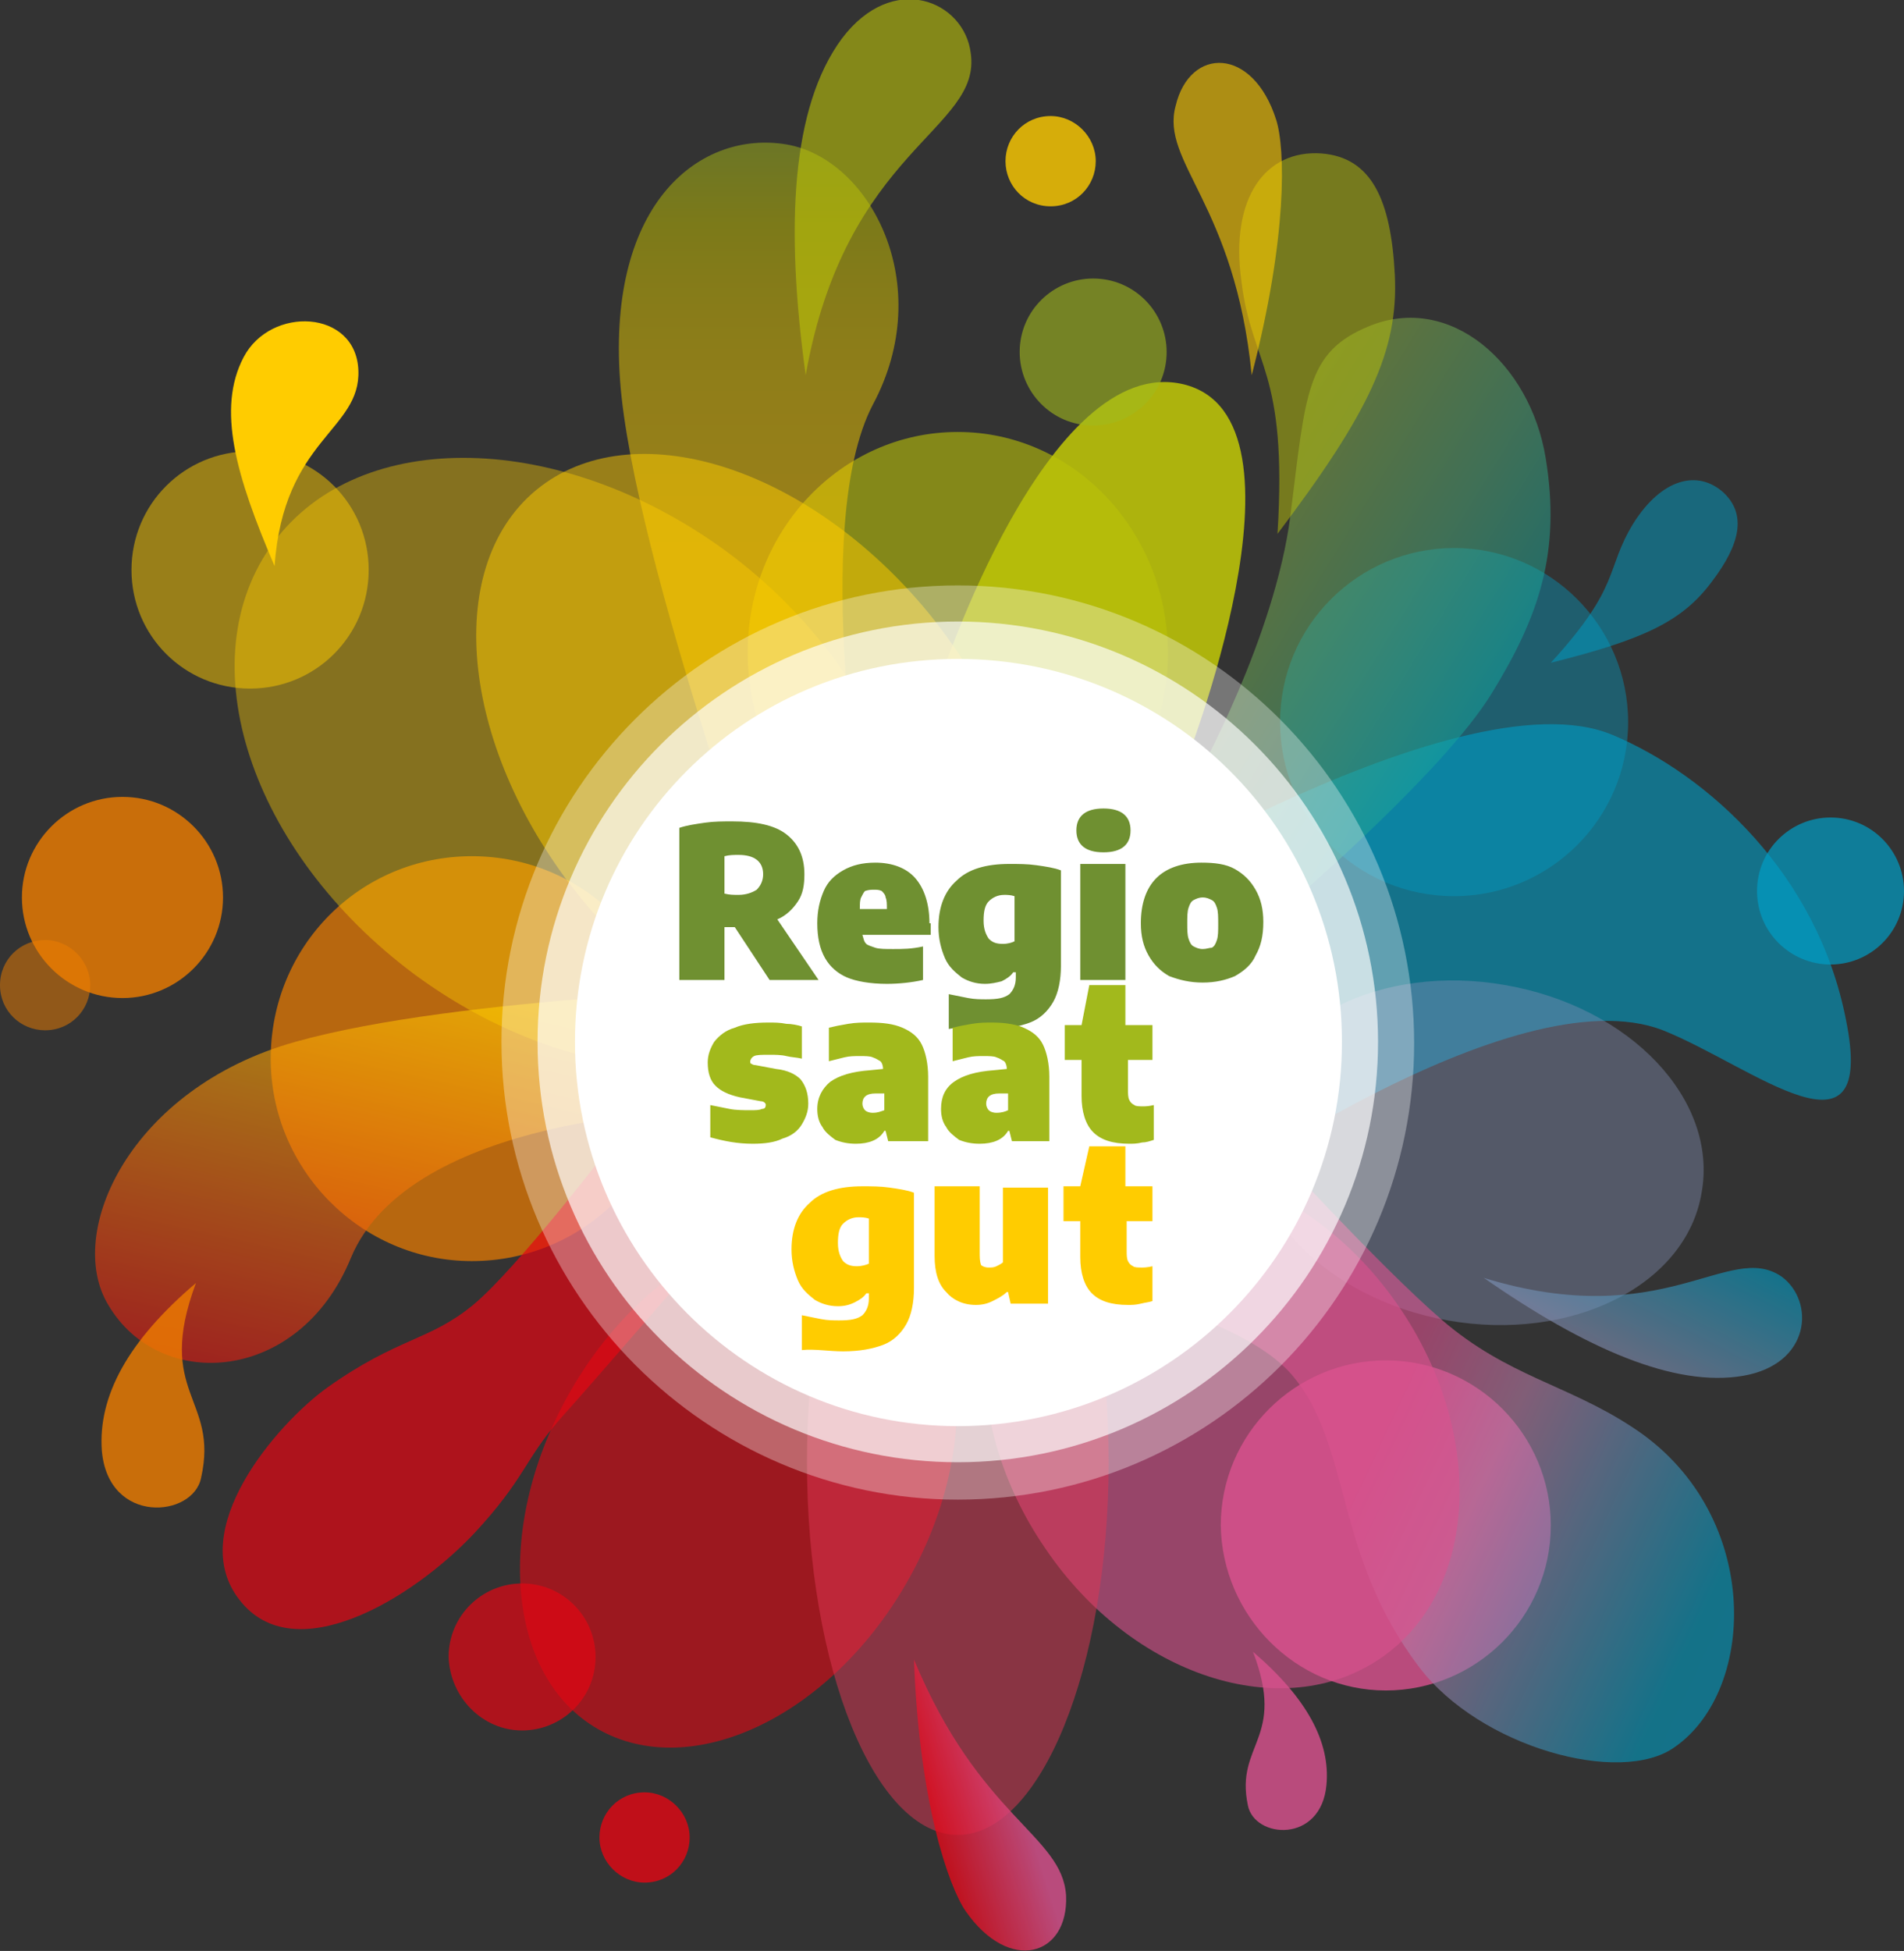 <?xml version="1.0" encoding="utf-8"?>
<!-- Generator: Adobe Illustrator 23.1.0, SVG Export Plug-In . SVG Version: 6.00 Build 0)  -->
<svg version="1.1" id="Ebene_1" xmlns="http://www.w3.org/2000/svg" xmlns:xlink="http://www.w3.org/1999/xlink" x="0px" y="0px"
	 width="147.7px" height="151.3px" viewBox="0 0 147.7 151.3" style="enable-background:new 0 0 147.7 151.3;" xml:space="preserve"
	>
<rect x="0" y="0" width="147.7" height="151.3" fill="#333333" stroke="none"/>
<style type="text/css">
	.st0{clip-path:url(#SVGID_2_);}
	.st1{opacity:0.8;clip-path:url(#SVGID_4_);}
	.st2{clip-path:url(#SVGID_6_);fill:#DB518E;}
	.st3{opacity:0.9;clip-path:url(#SVGID_4_);}
	.st4{clip-path:url(#SVGID_8_);fill:#BAC109;}
	.st5{clip-path:url(#SVGID_10_);fill:#DB518E;}
	.st6{opacity:0.6;clip-path:url(#SVGID_4_);}
	.st7{clip-path:url(#SVGID_12_);fill:#009DC5;}
	.st8{opacity:0.4;clip-path:url(#SVGID_4_);}
	.st9{clip-path:url(#SVGID_14_);fill:#8491B6;}
	.st10{clip-path:url(#SVGID_16_);}
	.st11{clip-path:url(#SVGID_18_);fill:url(#SVGID_19_);}
	.st12{clip-path:url(#SVGID_21_);fill:#DB518E;}
	.st13{clip-path:url(#SVGID_23_);fill:#009DC5;}
	.st14{clip-path:url(#SVGID_25_);fill:#BAC109;}
	.st15{opacity:0.5;clip-path:url(#SVGID_4_);}
	.st16{clip-path:url(#SVGID_27_);}
	.st17{clip-path:url(#SVGID_29_);fill:url(#SVGID_30_);}
	.st18{opacity:0.7;clip-path:url(#SVGID_4_);}
	.st19{clip-path:url(#SVGID_32_);fill:#EF7D00;}
	.st20{clip-path:url(#SVGID_34_);fill:#E30613;}
	.st21{clip-path:url(#SVGID_36_);}
	.st22{clip-path:url(#SVGID_38_);fill:url(#SVGID_39_);}
	.st23{clip-path:url(#SVGID_41_);fill:#FFCC00;}
	.st24{clip-path:url(#SVGID_43_);fill:#E30613;}
	.st25{clip-path:url(#SVGID_45_);fill:#FFCC00;}
	.st26{clip-path:url(#SVGID_47_);}
	.st27{clip-path:url(#SVGID_49_);fill:url(#SVGID_50_);}
	.st28{clip-path:url(#SVGID_52_);fill:#E03553;}
	.st29{opacity:0.33;clip-path:url(#SVGID_4_);}
	.st30{clip-path:url(#SVGID_54_);fill:#FFFFFF;}
	.st31{opacity:0.66;clip-path:url(#SVGID_4_);}
	.st32{clip-path:url(#SVGID_56_);fill:#FFFFFF;}
	.st33{clip-path:url(#SVGID_4_);fill:#FFFFFF;}
	.st34{clip-path:url(#SVGID_4_);fill:#FFCC00;}
	.st35{clip-path:url(#SVGID_58_);fill:#EF7D00;}
	.st36{clip-path:url(#SVGID_60_);fill:#BAC109;}
	.st37{clip-path:url(#SVGID_62_);fill:#FFCC00;}
	.st38{clip-path:url(#SVGID_64_);fill:#BAC109;}
	.st39{clip-path:url(#SVGID_66_);fill:#E30613;}
	.st40{clip-path:url(#SVGID_68_);fill:#009DC5;}
	.st41{clip-path:url(#SVGID_70_);}
	.st42{clip-path:url(#SVGID_74_);}
	.st43{clip-path:url(#SVGID_76_);fill:url(#SVGID_77_);}
	.st44{clip-path:url(#SVGID_79_);fill:#EF7D00;}
	.st45{clip-path:url(#SVGID_81_);fill:#009DC5;}
	.st46{clip-path:url(#SVGID_83_);fill:#E30613;}
	.st47{clip-path:url(#SVGID_85_);fill:#A2B91C;}
	.st48{clip-path:url(#SVGID_87_);fill:#EF7D00;}
	.st49{clip-path:url(#SVGID_89_);fill:#FFCC00;}
	.st50{clip-path:url(#SVGID_91_);fill:#FFCC00;}
	.st51{clip-path:url(#SVGID_93_);}
	.st52{clip-path:url(#SVGID_95_);fill:url(#SVGID_96_);}
	.st53{clip-path:url(#SVGID_4_);fill:#6F9031;}
	.st54{clip-path:url(#SVGID_4_);fill:#A2B91C;}
</style>
<g>
	<g>
		<defs>
			<rect id="SVGID_1_" width="147.7" height="151.3"/>
		</defs>
		<clipPath id="SVGID_2_">
			<use xlink:href="#SVGID_1_"  style="overflow:visible;"/>
		</clipPath>
		<g class="st0">
			<defs>
				<rect id="SVGID_3_" width="147.7" height="151.3"/>
			</defs>
			<clipPath id="SVGID_4_">
				<use xlink:href="#SVGID_3_"  style="overflow:visible;"/>
			</clipPath>
			<g class="st1">
				<g>
					<defs>
						<rect id="SVGID_5_" x="83.4" y="121.3" width="33.8" height="33.1"/>
					</defs>
					<clipPath id="SVGID_6_">
						<use xlink:href="#SVGID_5_"  style="overflow:visible;"/>
					</clipPath>
					<path class="st2" d="M97.2,128.1c4.2,3.6,6,7,5.7,10.3c-0.4,4.6-5.6,4.2-6.1,1.6C95.8,135.2,99.8,134.9,97.2,128.1"/>
				</g>
			</g>
			<g class="st3">
				<g>
					<defs>
						<rect id="SVGID_7_" x="63.9" y="22.7" width="41.7" height="37.9"/>
					</defs>
					<clipPath id="SVGID_8_">
						<use xlink:href="#SVGID_7_"  style="overflow:visible;"/>
					</clipPath>
					<path class="st4" d="M72.9,52.8c0,0,8.3-25.5,18.9-23c10.8,2.6,0,29.8,0,29.8L72.9,52.8z"/>
				</g>
			</g>
			<g class="st1">
				<g>
					<defs>
						<rect id="SVGID_9_" x="85.8" y="98.5" width="43.5" height="33.5"/>
					</defs>
					<clipPath id="SVGID_10_">
						<use xlink:href="#SVGID_9_"  style="overflow:visible;"/>
					</clipPath>
					<path class="st5" d="M107.5,131.1c7,0,12.8-5.7,12.8-12.8c0-7-5.7-12.8-12.8-12.8c-7,0-12.8,5.7-12.8,12.8
						C94.8,125.3,100.5,131.1,107.5,131.1"/>
				</g>
			</g>
			<g class="st6">
				<g>
					<defs>
						<rect id="SVGID_11_" x="70.1" y="44.3" width="83.1" height="52.8"/>
					</defs>
					<clipPath id="SVGID_12_">
						<use xlink:href="#SVGID_11_"  style="overflow:visible;"/>
					</clipPath>
					<path class="st7" d="M81.7,71.8c0,0,31.3-19.9,43.4-14.8c7.4,3.1,15.9,10.8,18.1,22.1c2.4,11.8-7.2,3.6-14.2,0.8
						c-11.6-4.5-36.3,13.3-36.3,13.3L81.7,71.8z"/>
				</g>
			</g>
			<g class="st8">
				<g>
					<defs>
						<rect id="SVGID_13_" x="85.8" y="64.9" width="58.6" height="43.1"/>
					</defs>
					<clipPath id="SVGID_14_">
						<use xlink:href="#SVGID_13_"  style="overflow:visible;"/>
					</clipPath>
					<path class="st9" d="M112.3,102.4c9.6,1.7,18.5-2.7,19.7-9.9c1.3-7.2-5.5-14.4-15.2-16.1c-9.6-1.7-18.5,2.7-19.7,9.9
						C95.9,93.5,102.7,100.7,112.3,102.4"/>
				</g>
			</g>
			<g class="st6">
				<g>
					<defs>
						<rect id="SVGID_15_" x="71.4" y="76.2" width="66" height="73.8"/>
					</defs>
					<clipPath id="SVGID_16_">
						<use xlink:href="#SVGID_15_"  style="overflow:visible;"/>
					</clipPath>
					<g class="st10">
						<defs>
							<path id="SVGID_17_" d="M79.9,98.8c0,0,15.5,2.3,20.3,7.8c4.7,5.5,3.2,13.9,9.9,22.7c4.7,6.2,15.6,9.2,19.8,6.2
								c6.5-4.5,6.8-18.4-3.4-24.9c-4.9-3.2-9.6-3.9-14.6-8.2c-5-4.3-14-14.2-14-14.2L79.9,98.8z"/>
						</defs>
						<clipPath id="SVGID_18_">
							<use xlink:href="#SVGID_17_"  style="overflow:visible;"/>
						</clipPath>
						
							<linearGradient id="SVGID_19_" gradientUnits="userSpaceOnUse" x1="-222.401" y1="504.596" x2="-221.401" y2="504.596" gradientTransform="matrix(64.554 30.377 30.377 -64.554 -895.5 39427.273)">
							<stop  offset="0" style="stop-color:#DB518E"/>
							<stop  offset="0.47" style="stop-color:#DB518E"/>
							<stop  offset="0.601" style="stop-color:#B67BA5"/>
							<stop  offset="0.878" style="stop-color:#009CC2"/>
							<stop  offset="1" style="stop-color:#009DC5"/>
						</linearGradient>
						<polygon class="st11" points="90.2,66.2 156.2,97.2 126.5,160.3 60.6,129.3 						"/>
					</g>
				</g>
			</g>
			<g class="st6">
				<g>
					<defs>
						<rect id="SVGID_20_" x="57.4" y="72.6" width="71.4" height="71.4"/>
					</defs>
					<clipPath id="SVGID_21_">
						<use xlink:href="#SVGID_20_"  style="overflow:visible;"/>
					</clipPath>
					<path class="st12" d="M107.1,128.6c7.6-5.2,8.2-17.4,1.4-27.3s-18.4-13.7-26-8.5c-7.6,5.2-8.2,17.4-1.4,27.3
						C87.8,130,99.5,133.8,107.1,128.6"/>
				</g>
			</g>
			<g class="st8">
				<g>
					<defs>
						<rect id="SVGID_22_" x="90.3" y="35.6" width="44.9" height="34.9"/>
					</defs>
					<clipPath id="SVGID_23_">
						<use xlink:href="#SVGID_22_"  style="overflow:visible;"/>
					</clipPath>
					<path class="st13" d="M112.8,69.5c7.4,0,13.5-6,13.5-13.5c0-7.4-6-13.5-13.5-13.5c-7.4,0-13.5,6-13.5,13.5
						C99.3,63.5,105.3,69.5,112.8,69.5"/>
				</g>
			</g>
			<g class="st6">
				<g>
					<defs>
						<rect id="SVGID_24_" x="49" y="26.4" width="50.7" height="42.5"/>
					</defs>
					<clipPath id="SVGID_25_">
						<use xlink:href="#SVGID_24_"  style="overflow:visible;"/>
					</clipPath>
					<path class="st14" d="M74.3,67.9c9,0,16.3-7.7,16.3-17.2s-7.3-17.2-16.3-17.2S58,41.1,58,50.6S65.3,67.9,74.3,67.9"/>
				</g>
			</g>
			<g class="st15">
				<g>
					<defs>
						<rect id="SVGID_26_" x="83.7" y="17.7" width="45.5" height="52.9"/>
					</defs>
					<clipPath id="SVGID_27_">
						<use xlink:href="#SVGID_26_"  style="overflow:visible;"/>
					</clipPath>
					<g class="st16">
						<defs>
							<path id="SVGID_28_" d="M100.7,69.5c0,0,11.3-9.7,15-15.7c3.7-6,5.4-11,4.2-18.3c-1.2-7.3-7.4-12.8-13.7-10.2
								c-4.9,2-4.9,5.2-6.1,14.7c-1.2,9.4-7.2,20.2-7.2,20.2L100.7,69.5z"/>
						</defs>
						<clipPath id="SVGID_29_">
							<use xlink:href="#SVGID_28_"  style="overflow:visible;"/>
						</clipPath>
						
							<linearGradient id="SVGID_30_" gradientUnits="userSpaceOnUse" x1="-222.981" y1="508.014" x2="-221.981" y2="508.014" gradientTransform="matrix(38.41 23.63 23.63 -38.41 -3351.693 24816.709)">
							<stop  offset="0" style="stop-color:#A2B91C"/>
							<stop  offset="0.103" style="stop-color:#9BB72E"/>
							<stop  offset="0.286" style="stop-color:#83B34E"/>
							<stop  offset="0.528" style="stop-color:#4EAD79"/>
							<stop  offset="0.816" style="stop-color:#00A3A9"/>
							<stop  offset="1" style="stop-color:#009DC5"/>
						</linearGradient>
						<polygon class="st17" points="100.5,10.1 141.9,35.6 113.2,82.2 71.8,56.7 						"/>
					</g>
				</g>
			</g>
			<g class="st18">
				<g>
					<defs>
						<rect id="SVGID_31_" x="12" y="59.4" width="49.3" height="39.3"/>
					</defs>
					<clipPath id="SVGID_32_">
						<use xlink:href="#SVGID_31_"  style="overflow:visible;"/>
					</clipPath>
					<path class="st19" d="M36.6,97.8c8.7,0,15.7-7,15.7-15.7c0-8.7-7-15.7-15.7-15.7S21,73.4,21,82.1C21,90.7,28,97.8,36.6,97.8"/>
				</g>
			</g>
			<g class="st18">
				<g>
					<defs>
						<rect id="SVGID_33_" x="6.4" y="80.9" width="58.4" height="47.3"/>
					</defs>
					<clipPath id="SVGID_34_">
						<use xlink:href="#SVGID_33_"  style="overflow:visible;"/>
					</clipPath>
					<path class="st20" d="M47.5,88.7c0,0-7.4,9.7-10.8,12.5s-5.8,2.5-11.3,6.4c-3.9,2.8-11.1,11.1-6.8,16.5
						c4.2,5.4,13.3,0,18.2-5.2c3.9-4.2,3.9-5.7,6.6-8.8c2.7-3,10.9-12.5,10.9-12.5L47.5,88.7z"/>
				</g>
			</g>
			<g class="st6">
				<g>
					<defs>
						<rect id="SVGID_35_" x="-6.4" y="59" width="75.6" height="60.3"/>
					</defs>
					<clipPath id="SVGID_36_">
						<use xlink:href="#SVGID_35_"  style="overflow:visible;"/>
					</clipPath>
					<g class="st21">
						<defs>
							<path id="SVGID_37_" d="M60.8,76.6c0,0-25.1,0.6-37.9,4.2S5,95.6,8.4,101.2c4,6.8,14.8,6.1,18.8-3.6
								c4.6-11.2,27-11.5,27-11.5L60.8,76.6z"/>
						</defs>
						<clipPath id="SVGID_38_">
							<use xlink:href="#SVGID_37_"  style="overflow:visible;"/>
						</clipPath>
						
							<linearGradient id="SVGID_39_" gradientUnits="userSpaceOnUse" x1="-230.954" y1="495.976" x2="-229.954" y2="495.976" gradientTransform="matrix(-10.761 48.539 -48.539 -10.761 21628.238 16611.223)">
							<stop  offset="0" style="stop-color:#FFCC00"/>
							<stop  offset="0.277" style="stop-color:#FFCC00"/>
							<stop  offset="1" style="stop-color:#E30613"/>
						</linearGradient>
						<polygon class="st22" points="7.6,64.8 -1.6,106.5 58.2,119.8 67.4,78.1 						"/>
					</g>
				</g>
			</g>
			<g class="st8">
				<g>
					<defs>
						<rect id="SVGID_40_" x="-1.8" y="14.3" width="87.5" height="86.1"/>
					</defs>
					<clipPath id="SVGID_41_">
						<use xlink:href="#SVGID_40_"  style="overflow:visible;"/>
					</clipPath>
					<path class="st23" d="M67.4,76.3c6.7-9,1.8-24-11-33.5c-12.8-9.4-28.5-9.8-35.2-0.7s-1.8,24,11,33.5C45,85,60.7,85.3,67.4,76.3
						"/>
				</g>
			</g>
			<g class="st6">
				<g>
					<defs>
						<rect id="SVGID_42_" x="25.1" y="78.4" width="67.3" height="68.5"/>
					</defs>
					<clipPath id="SVGID_43_">
						<use xlink:href="#SVGID_42_"  style="overflow:visible;"/>
					</clipPath>
					<path class="st24" d="M46.4,134.1c7.2,4.1,17.9-0.9,23.9-11.3c6-10.4,5-22.2-2.1-26.3s-17.9,0.9-23.9,11.3
						C38.3,118.2,39.2,130,46.4,134.1"/>
				</g>
			</g>
			<g class="st15">
				<g>
					<defs>
						<rect id="SVGID_44_" x="16.8" y="15.9" width="79.8" height="80.9"/>
					</defs>
					<clipPath id="SVGID_45_">
						<use xlink:href="#SVGID_44_"  style="overflow:visible;"/>
					</clipPath>
					<path class="st25" d="M75.5,79.2c7.4-6.1,5.8-20.3-3.5-31.7c-9.4-11.4-23-15.6-30.4-9.5s-5.8,20.3,3.5,31.7
						C54.5,81.1,68.1,85.3,75.5,79.2"/>
				</g>
			</g>
			<g class="st15">
				<g>
					<defs>
						<rect id="SVGID_46_" x="39.1" y="4.1" width="39.7" height="72.1"/>
					</defs>
					<clipPath id="SVGID_47_">
						<use xlink:href="#SVGID_46_"  style="overflow:visible;"/>
					</clipPath>
					<g class="st26">
						<defs>
							<path id="SVGID_48_" d="M60.8,75.1c0,0-11.7-31.8-12.7-45.6c-1-13.9,6.3-19.4,12.9-18.3c6.5,1.1,11.7,10.9,6.7,20.2
								c-4.9,9.4-0.6,33.7-0.6,33.7L60.8,75.1z"/>
						</defs>
						<clipPath id="SVGID_49_">
							<use xlink:href="#SVGID_48_"  style="overflow:visible;"/>
						</clipPath>
						
							<linearGradient id="SVGID_50_" gradientUnits="userSpaceOnUse" x1="-217.732" y1="495.168" x2="-216.732" y2="495.168" gradientTransform="matrix(0 -64.063 -64.063 0 31781.883 -13873.463)">
							<stop  offset="0" style="stop-color:#FFCC00"/>
							<stop  offset="0.498" style="stop-color:#FFCC00"/>
							<stop  offset="0.581" style="stop-color:#FCCC00"/>
							<stop  offset="0.679" style="stop-color:#F1CA00"/>
							<stop  offset="0.785" style="stop-color:#E0C600"/>
							<stop  offset="0.896" style="stop-color:#C5C100"/>
							<stop  offset="1" style="stop-color:#A2B91C"/>
						</linearGradient>
						<rect x="47.1" y="10.1" class="st27" width="25.6" height="65"/>
					</g>
				</g>
			</g>
			<g class="st15">
				<g>
					<defs>
						<rect id="SVGID_51_" x="53.7" y="77.6" width="41.3" height="65.7"/>
					</defs>
					<clipPath id="SVGID_52_">
						<use xlink:href="#SVGID_51_"  style="overflow:visible;"/>
					</clipPath>
					<path class="st28" d="M74.3,142.3c6.4,0,11.7-12.9,11.7-28.9s-5.2-28.9-11.7-28.9c-6.4,0-11.7,12.9-11.7,28.9
						S67.9,142.3,74.3,142.3"/>
				</g>
			</g>
			<g class="st29">
				<g>
					<defs>
						<rect id="SVGID_53_" x="29.9" y="38.4" width="88.9" height="78.9"/>
					</defs>
					<clipPath id="SVGID_54_">
						<use xlink:href="#SVGID_53_"  style="overflow:visible;"/>
					</clipPath>
					<path class="st30" d="M74.3,116.3c19.6,0,35.4-15.9,35.4-35.4S93.9,45.4,74.3,45.4S38.9,61.3,38.9,80.8S54.8,116.3,74.3,116.3"
						/>
				</g>
			</g>
			<g class="st31">
				<g>
					<defs>
						<rect id="SVGID_55_" x="32.7" y="41.3" width="83.2" height="73.2"/>
					</defs>
					<clipPath id="SVGID_56_">
						<use xlink:href="#SVGID_55_"  style="overflow:visible;"/>
					</clipPath>
					<path class="st32" d="M74.3,113.4c18,0,32.6-14.6,32.6-32.6c0-18-14.6-32.6-32.6-32.6S41.7,62.8,41.7,80.8
						C41.7,98.9,56.3,113.4,74.3,113.4"/>
				</g>
			</g>
			<path class="st33" d="M74.3,110.6c16.4,0,29.8-13.3,29.8-29.8S90.8,51.1,74.3,51.1S44.6,64.4,44.6,80.8S57.9,110.6,74.3,110.6"/>
			<path class="st34" d="M21.3,43.9c-3-7-4.5-12.2-2.4-16.2c2.1-4,8.7-3.7,8.9,1S22,34,21.3,43.9"/>
			<g class="st1">
				<g>
					<defs>
						<rect id="SVGID_57_" x="-7.3" y="54.8" width="33.6" height="23.6"/>
					</defs>
					<clipPath id="SVGID_58_">
						<use xlink:href="#SVGID_57_"  style="overflow:visible;"/>
					</clipPath>
					<path class="st35" d="M9.5,77.4c4.3,0,7.8-3.5,7.8-7.8s-3.5-7.8-7.8-7.8s-7.8,3.5-7.8,7.8S5.2,77.4,9.5,77.4"/>
				</g>
			</g>
			<g class="st15">
				<g>
					<defs>
						<rect id="SVGID_59_" x="87.1" y="4.9" width="30.1" height="37.5"/>
					</defs>
					<clipPath id="SVGID_60_">
						<use xlink:href="#SVGID_59_"  style="overflow:visible;"/>
					</clipPath>
					<path class="st36" d="M99.1,41.4c7.1-9.4,9.4-14.2,9.1-20.1c-0.3-5.8-1.8-9.1-5.7-9.4c-4.3-0.3-7.1,3.4-6.2,9.9
						C97.1,28.4,99.9,28.6,99.1,41.4"/>
				</g>
			</g>
			<g class="st6">
				<g>
					<defs>
						<rect id="SVGID_61_" x="82" y="-2.2" width="26.4" height="32.3"/>
					</defs>
					<clipPath id="SVGID_62_">
						<use xlink:href="#SVGID_61_"  style="overflow:visible;"/>
					</clipPath>
					<path class="st37" d="M97.1,29.1c2.8-10.8,2.6-17.6,1.9-19.8c-1.8-5.7-6.7-5.7-7.8-1.1C90,12.6,95.8,15.8,97.1,29.1"/>
				</g>
			</g>
			<g class="st6">
				<g>
					<defs>
						<rect id="SVGID_63_" x="52.6" y="-7" width="31.8" height="37.1"/>
					</defs>
					<clipPath id="SVGID_64_">
						<use xlink:href="#SVGID_63_"  style="overflow:visible;"/>
					</clipPath>
					<path class="st38" d="M62.5,29.1C60.9,17.5,61.4,8.3,65.3,3c4-5.3,9.5-2.9,10,1.1C76.2,10.1,65.6,11.5,62.5,29.1"/>
				</g>
			</g>
			<g class="st18">
				<g>
					<defs>
						<rect id="SVGID_65_" x="25.9" y="115.8" width="29.3" height="19.3"/>
					</defs>
					<clipPath id="SVGID_66_">
						<use xlink:href="#SVGID_65_"  style="overflow:visible;"/>
					</clipPath>
					<path class="st39" d="M40.5,134.2c3.1,0,5.7-2.5,5.7-5.7c0-3.1-2.5-5.7-5.7-5.7c-3.1,0-5.7,2.5-5.7,5.7
						C34.9,131.6,37.4,134.2,40.5,134.2"/>
				</g>
			</g>
			<g class="st15">
				<g>
					<defs>
						<rect id="SVGID_67_" x="111.2" y="24.6" width="36.7" height="36.9"/>
					</defs>
					<clipPath id="SVGID_68_">
						<use xlink:href="#SVGID_67_"  style="overflow:visible;"/>
					</clipPath>
					<path class="st40" d="M120.3,51.4c7.2-1.8,10.2-3.2,12.5-6.3c2.2-2.9,2.7-5.2,0.9-6.9c-2-1.8-4.8-1.1-7,2.4
						C124.5,44.2,125.8,45.4,120.3,51.4"/>
				</g>
			</g>
			<g class="st6">
				<g>
					<defs>
						<rect id="SVGID_69_" x="24.7" y="2.6" width="38.5" height="36.4"/>
					</defs>
					<clipPath id="SVGID_70_">
						<use xlink:href="#SVGID_69_"  style="overflow:visible;"/>
					</clipPath>
					<g class="st41">
						<defs>
							<path id="SVGID_71_" d="M54,33.8c-0.4-7.4-3.7-15.5-8.9-19.1C38,9.8,33.4,16.2,36.4,20C42.2,27.3,47.3,22,54,33.8"/>
						</defs>
						<clipPath id="SVGID_72_">
							<use xlink:href="#SVGID_71_"  style="overflow:visible;"/>
						</clipPath>
					</g>
				</g>
			</g>
			<g class="st1">
				<g>
					<defs>
						<rect id="SVGID_73_" x="59.7" y="123.3" width="34.7" height="38.6"/>
					</defs>
					<clipPath id="SVGID_74_">
						<use xlink:href="#SVGID_73_"  style="overflow:visible;"/>
					</clipPath>
					<g class="st42">
						<defs>
							<path id="SVGID_75_" d="M70.9,128.7c0.4,11.1,2.7,17.6,4,19.5c3.4,4.9,8,3.5,7.8-1.2C82.4,142.3,76,141,70.9,128.7"/>
						</defs>
						<clipPath id="SVGID_76_">
							<use xlink:href="#SVGID_75_"  style="overflow:visible;"/>
						</clipPath>
						
							<linearGradient id="SVGID_77_" gradientUnits="userSpaceOnUse" x1="-260.472" y1="468.79" x2="-259.472" y2="468.79" gradientTransform="matrix(-8.073 2.468 2.468 8.073 -3179.426 -3002.091)">
							<stop  offset="0" style="stop-color:#DB518E"/>
							<stop  offset="0.122" style="stop-color:#DB518E"/>
							<stop  offset="1" style="stop-color:#E30613"/>
						</linearGradient>
						<polygon class="st43" points="89.8,151.1 71.9,156.5 64,130.8 81.9,125.3 						"/>
					</g>
				</g>
			</g>
			<g class="st15">
				<g>
					<defs>
						<rect id="SVGID_78_" x="-9" y="65.8" width="25.1" height="15.1"/>
					</defs>
					<clipPath id="SVGID_79_">
						<use xlink:href="#SVGID_78_"  style="overflow:visible;"/>
					</clipPath>
					<path class="st44" d="M3.5,79.9c2,0,3.5-1.6,3.5-3.5s-1.6-3.5-3.5-3.5S0,74.4,0,76.4S1.6,79.9,3.5,79.9"/>
				</g>
			</g>
			<g class="st18">
				<g>
					<defs>
						<rect id="SVGID_80_" x="127.3" y="56.5" width="29.3" height="19.3"/>
					</defs>
					<clipPath id="SVGID_81_">
						<use xlink:href="#SVGID_80_"  style="overflow:visible;"/>
					</clipPath>
					<path class="st45" d="M142,74.8c3.1,0,5.7-2.5,5.7-5.7c0-3.1-2.5-5.7-5.7-5.7c-3.1,0-5.7,2.5-5.7,5.7
						C136.3,72.3,138.9,74.8,142,74.8"/>
				</g>
			</g>
			<g class="st1">
				<g>
					<defs>
						<rect id="SVGID_82_" x="37.5" y="131.9" width="25.1" height="15.1"/>
					</defs>
					<clipPath id="SVGID_83_">
						<use xlink:href="#SVGID_82_"  style="overflow:visible;"/>
					</clipPath>
					<path class="st46" d="M50,146c2,0,3.5-1.6,3.5-3.5s-1.6-3.5-3.5-3.5c-2,0-3.5,1.6-3.5,3.5S48.1,146,50,146"/>
				</g>
			</g>
			<g class="st6">
				<g>
					<defs>
						<rect id="SVGID_84_" x="70.1" y="14.6" width="29.3" height="19.3"/>
					</defs>
					<clipPath id="SVGID_85_">
						<use xlink:href="#SVGID_84_"  style="overflow:visible;"/>
					</clipPath>
					<path class="st47" d="M84.8,33c3.1,0,5.7-2.5,5.7-5.7c0-3.1-2.5-5.7-5.7-5.7c-3.1,0-5.7,2.5-5.7,5.7C79.1,30.4,81.6,33,84.8,33
						"/>
				</g>
			</g>
			<g class="st1">
				<g>
					<defs>
						<rect id="SVGID_86_" x="-7" y="92.6" width="37.7" height="37.1"/>
					</defs>
					<clipPath id="SVGID_87_">
						<use xlink:href="#SVGID_86_"  style="overflow:visible;"/>
					</clipPath>
					<path class="st48" d="M15.2,99.5c-5.3,4.5-7.6,8.8-7.3,13c0.5,5.8,7.1,5.2,7.7,2.1C17,108.4,12,108.1,15.2,99.5"/>
				</g>
			</g>
			<g class="st1">
				<g>
					<defs>
						<rect id="SVGID_88_" x="69" y="1.9" width="25.1" height="15.1"/>
					</defs>
					<clipPath id="SVGID_89_">
						<use xlink:href="#SVGID_88_"  style="overflow:visible;"/>
					</clipPath>
					<path class="st49" d="M81.5,16c2,0,3.5-1.6,3.5-3.5s-1.6-3.5-3.5-3.5c-2,0-3.5,1.6-3.5,3.5S79.5,16,81.5,16"/>
				</g>
			</g>
			<g class="st15">
				<g>
					<defs>
						<rect id="SVGID_90_" x="1.2" y="27.9" width="36.4" height="26.4"/>
					</defs>
					<clipPath id="SVGID_91_">
						<use xlink:href="#SVGID_90_"  style="overflow:visible;"/>
					</clipPath>
					<path class="st50" d="M19.4,53.4c5.1,0,9.2-4.1,9.2-9.2s-4.1-9.2-9.2-9.2s-9.2,4.1-9.2,9.2S14.3,53.4,19.4,53.4"/>
				</g>
			</g>
			<g class="st6">
				<g>
					<defs>
						<rect id="SVGID_92_" x="109.8" y="81.2" width="41.7" height="40.5"/>
					</defs>
					<clipPath id="SVGID_93_">
						<use xlink:href="#SVGID_92_"  style="overflow:visible;"/>
					</clipPath>
					<g class="st51">
						<defs>
							<path id="SVGID_94_" d="M115.1,99.1c7.9,5.5,14.8,8.5,20.1,7.6s5.6-5.8,3-7.7C134.1,96.2,129.1,103.4,115.1,99.1"/>
						</defs>
						<clipPath id="SVGID_95_">
							<use xlink:href="#SVGID_94_"  style="overflow:visible;"/>
						</clipPath>
						
							<linearGradient id="SVGID_96_" gradientUnits="userSpaceOnUse" x1="-186.717" y1="503.605" x2="-185.717" y2="503.605" gradientTransform="matrix(5.12 -10.049 10.049 5.12 -3978.566 -4349.348)">
							<stop  offset="0" style="stop-color:#8491B6"/>
							<stop  offset="1" style="stop-color:#009DC5"/>
						</linearGradient>
						<polygon class="st52" points="135.5,118.1 145.4,98.6 120.4,85.8 110.5,105.3 						"/>
					</g>
				</g>
			</g>
			<path class="st53" d="M93.3,73.6c-0.3,0-0.5-0.1-0.7-0.2c-0.2-0.1-0.3-0.3-0.4-0.6c-0.1-0.3-0.1-0.7-0.1-1.2c0-0.5,0-0.9,0.1-1.2
				c0.1-0.3,0.2-0.5,0.4-0.6c0.2-0.1,0.4-0.2,0.7-0.2c0.3,0,0.5,0.1,0.7,0.2c0.2,0.1,0.3,0.3,0.4,0.6c0.1,0.3,0.1,0.7,0.1,1.3
				c0,0.5,0,0.9-0.1,1.2c-0.1,0.3-0.2,0.5-0.4,0.6C93.8,73.5,93.6,73.6,93.3,73.6 M93.3,76.2c1,0,1.8-0.2,2.5-0.5
				c0.7-0.4,1.3-0.9,1.6-1.6c0.4-0.7,0.6-1.5,0.6-2.6c0-1-0.2-1.8-0.6-2.5c-0.4-0.7-0.9-1.2-1.6-1.6c-0.7-0.4-1.6-0.5-2.6-0.5
				c-1.5,0-2.7,0.4-3.5,1.2c-0.8,0.8-1.2,2-1.2,3.5c0,1,0.2,1.8,0.6,2.5c0.4,0.7,0.9,1.2,1.6,1.6C91.5,76,92.3,76.2,93.3,76.2
				 M85.6,66.1c1.4,0,2.1-0.6,2.1-1.7c0-1.1-0.7-1.7-2.1-1.7s-2.1,0.6-2.1,1.7C83.5,65.5,84.2,66.1,85.6,66.1 M87.3,67h-3.5v9h3.5
				V67z M77.8,73.2c-0.5,0-0.8-0.1-1.1-0.4c-0.2-0.3-0.4-0.7-0.4-1.4c0-0.7,0.1-1.2,0.4-1.5c0.3-0.3,0.7-0.5,1.2-0.5
				c0.2,0,0.5,0,0.8,0.1V73C78.5,73.1,78.2,73.2,77.8,73.2 M76.8,79.8c1.3,0,2.3-0.2,3.1-0.5c0.8-0.3,1.4-0.9,1.8-1.6
				c0.4-0.7,0.6-1.7,0.6-2.8v-7.4c-0.5-0.2-1.2-0.3-1.9-0.4c-0.7-0.1-1.4-0.1-2.1-0.1c-1.8,0-3.2,0.4-4.1,1.3
				c-0.9,0.8-1.4,2-1.4,3.6c0,0.9,0.2,1.7,0.5,2.4c0.3,0.7,0.8,1.1,1.3,1.5c0.5,0.3,1.1,0.5,1.8,0.5c0.5,0,0.9-0.1,1.3-0.2
				c0.4-0.2,0.7-0.4,0.9-0.7h0.2v0.4c0,0.6-0.2,1-0.5,1.3c-0.4,0.3-0.9,0.4-1.8,0.4c-0.4,0-0.9,0-1.4-0.1c-0.5-0.1-1-0.2-1.5-0.3
				v2.7C74.5,79.6,75.6,79.8,76.8,79.8 M67.8,69c0.2,0,0.4,0,0.6,0.1c0.1,0.1,0.3,0.3,0.3,0.5c0.1,0.2,0.1,0.5,0.1,0.9h-2.1
				c0-0.4,0-0.7,0.1-0.9c0.1-0.2,0.2-0.4,0.3-0.5C67.4,69,67.6,69,67.8,69 M72.1,71.6c0-1.5-0.4-2.7-1.1-3.5
				c-0.7-0.8-1.8-1.2-3.1-1.2c-1,0-1.8,0.2-2.5,0.6c-0.7,0.4-1.2,0.9-1.5,1.6c-0.3,0.7-0.5,1.5-0.5,2.5c0,1.1,0.2,2,0.6,2.7
				c0.4,0.7,1,1.2,1.7,1.5s1.8,0.5,3.1,0.5c0.9,0,1.9-0.1,2.8-0.3v-2.6c-0.9,0.2-1.6,0.2-2.3,0.2c-0.6,0-1.1,0-1.4-0.1
				c-0.3-0.1-0.6-0.2-0.7-0.3c-0.2-0.2-0.2-0.4-0.3-0.7h5.3V71.6z M56.2,66.4c0.4-0.1,0.7-0.1,1.1-0.1c1.2,0,1.9,0.5,1.9,1.5
				c0,0.5-0.2,0.9-0.5,1.2c-0.3,0.2-0.8,0.4-1.4,0.4c-0.4,0-0.7,0-1.1-0.1V66.4z M63.5,76l-3.2-4.7c0.7-0.3,1.2-0.8,1.6-1.4
				c0.4-0.6,0.5-1.3,0.5-2.1c0-1.4-0.5-2.4-1.4-3.1c-0.9-0.7-2.3-1-4.2-1c-0.7,0-1.4,0-2.1,0.1s-1.4,0.2-2,0.4V76h3.5v-4.1l0.8,0
				l2.7,4.1H63.5z"/>
			<path class="st54" d="M89.4,82.2v-2.7h-2.1v-3.1h-2.8l-0.6,3.1h-1.3v2.7h1.3V85c0,1.2,0.3,2.2,0.9,2.8c0.6,0.6,1.5,0.9,2.8,0.9
				c0.3,0,0.6,0,1-0.1c0.3,0,0.6-0.1,0.9-0.2v-2.7c-0.4,0.1-0.7,0.1-0.8,0.1c-0.3,0-0.6,0-0.7-0.1c-0.2-0.1-0.3-0.2-0.4-0.4
				c-0.1-0.2-0.1-0.5-0.1-0.8v-2.3H89.4z M77.3,86.3c-0.3,0-0.5-0.1-0.6-0.2c-0.1-0.1-0.2-0.3-0.2-0.5c0-0.5,0.3-0.8,1-0.8l0.7,0
				v1.3C78,86.2,77.7,86.3,77.3,86.3 M77,79.3c-0.5,0-1,0-1.6,0.1c-0.6,0.1-1.1,0.2-1.5,0.3v2.6c0.4-0.1,0.8-0.2,1.2-0.3
				c0.4-0.1,0.8-0.1,1.2-0.1c0.4,0,0.8,0,1,0.1c0.3,0.1,0.4,0.2,0.6,0.3c0.1,0.1,0.2,0.3,0.2,0.6L77.1,83c-1.4,0.1-2.4,0.4-3.1,0.9
				c-0.7,0.5-1,1.2-1,2.1c0,0.5,0.1,1,0.4,1.4c0.2,0.4,0.6,0.7,1,1c0.5,0.2,1,0.3,1.6,0.3c1,0,1.8-0.3,2.2-1h0.1l0.2,0.8h2.9v-5
				c0-1-0.2-1.9-0.5-2.5c-0.3-0.6-0.8-1-1.5-1.3C79,79.5,78.1,79.3,77,79.3 M67.7,86.3c-0.3,0-0.5-0.1-0.6-0.2
				c-0.1-0.1-0.2-0.3-0.2-0.5c0-0.5,0.3-0.8,1-0.8l0.7,0v1.3C68.3,86.2,68.1,86.3,67.7,86.3 M67.4,79.3c-0.5,0-1,0-1.6,0.1
				c-0.6,0.1-1.1,0.2-1.5,0.3v2.6c0.4-0.1,0.8-0.2,1.2-0.3s0.8-0.1,1.2-0.1c0.4,0,0.8,0,1,0.1c0.3,0.1,0.4,0.2,0.6,0.3
				c0.1,0.1,0.2,0.3,0.2,0.6L67.5,83c-1.4,0.1-2.4,0.4-3.1,0.9c-0.6,0.5-1,1.2-1,2.1c0,0.5,0.1,1,0.4,1.4c0.2,0.4,0.6,0.7,1,1
				c0.5,0.2,1,0.3,1.6,0.3c1,0,1.8-0.3,2.2-1h0.1l0.2,0.8H72v-5c0-1-0.2-1.9-0.5-2.5c-0.3-0.6-0.8-1-1.5-1.3S68.5,79.3,67.4,79.3
				 M58.4,88.7c0.9,0,1.7-0.1,2.3-0.4c0.7-0.2,1.2-0.6,1.5-1.1c0.3-0.5,0.5-1,0.5-1.6c0-0.8-0.2-1.4-0.6-1.9c-0.4-0.4-1-0.7-1.9-0.8
				l-1.6-0.3c-0.2,0-0.3-0.1-0.3-0.1c-0.1,0-0.1-0.1-0.1-0.2c0-0.1,0.1-0.3,0.3-0.4c0.2-0.1,0.6-0.1,1.2-0.1c0.4,0,0.9,0,1.3,0.1
				c0.4,0.1,0.8,0.1,1.2,0.2v-2.5c-0.3-0.1-0.8-0.2-1.2-0.2c-0.5-0.1-0.9-0.1-1.4-0.1c-1,0-1.9,0.1-2.6,0.4
				c-0.7,0.2-1.2,0.6-1.6,1.1c-0.3,0.5-0.5,1-0.5,1.6c0,0.8,0.2,1.4,0.6,1.8c0.4,0.4,1,0.7,1.9,0.9l1.6,0.3c0.2,0,0.3,0.1,0.3,0.1
				c0.1,0.1,0.1,0.1,0.1,0.2c0,0.2-0.1,0.3-0.3,0.3c-0.2,0.1-0.5,0.1-0.9,0.1c-0.5,0-1.1,0-1.6-0.1c-0.5-0.1-1-0.2-1.5-0.3v2.5
				C56.2,88.5,57.2,88.7,58.4,88.7"/>
			<path class="st34" d="M89.4,94.7V92h-2.1v-3.1h-2.8L83.8,92h-1.3v2.7h1.3v2.8c0,1.2,0.3,2.2,0.9,2.8c0.6,0.6,1.5,0.9,2.8,0.9
				c0.3,0,0.6,0,1-0.1s0.6-0.1,0.9-0.2v-2.7c-0.4,0.1-0.7,0.1-0.8,0.1c-0.3,0-0.6,0-0.7-0.1c-0.2-0.1-0.3-0.2-0.4-0.4
				c-0.1-0.2-0.1-0.5-0.1-0.8v-2.3H89.4z M75.7,101.2c0.5,0,0.9-0.1,1.3-0.3c0.4-0.2,0.8-0.4,1.1-0.7h0.1l0.2,0.9h2.9v-9h-3.5v5.8
				c-0.1,0.1-0.3,0.2-0.5,0.3c-0.2,0.1-0.4,0.1-0.6,0.1c-0.3,0-0.5-0.1-0.6-0.2C76,97.8,76,97.5,76,97.1V92h-3.5v5.4
				c0,1.3,0.3,2.2,0.9,2.8C73.9,100.8,74.7,101.2,75.7,101.2 M66.5,98.2c-0.5,0-0.8-0.1-1.1-0.4c-0.2-0.3-0.4-0.7-0.4-1.4
				c0-0.7,0.1-1.2,0.4-1.5c0.3-0.3,0.7-0.5,1.2-0.5c0.2,0,0.5,0,0.8,0.1V98C67.2,98.1,66.8,98.2,66.5,98.2 M65.4,104.8
				c1.3,0,2.3-0.2,3.1-0.5s1.4-0.9,1.8-1.6c0.4-0.7,0.6-1.7,0.6-2.8v-7.4c-0.5-0.2-1.2-0.3-1.9-0.4c-0.7-0.1-1.4-0.1-2.1-0.1
				c-1.8,0-3.2,0.4-4.1,1.3c-0.9,0.8-1.4,2-1.4,3.6c0,0.9,0.2,1.7,0.5,2.4s0.8,1.1,1.3,1.5c0.5,0.3,1.1,0.5,1.8,0.5
				c0.5,0,0.9-0.1,1.3-0.3c0.4-0.2,0.7-0.4,0.9-0.7h0.2v0.4c0,0.6-0.2,1-0.5,1.3c-0.4,0.3-0.9,0.4-1.8,0.4c-0.4,0-0.9,0-1.4-0.1
				c-0.5-0.1-1-0.2-1.5-0.3v2.7C63.2,104.6,64.3,104.8,65.4,104.8"/>
		</g>
	</g>
</g>
</svg>
